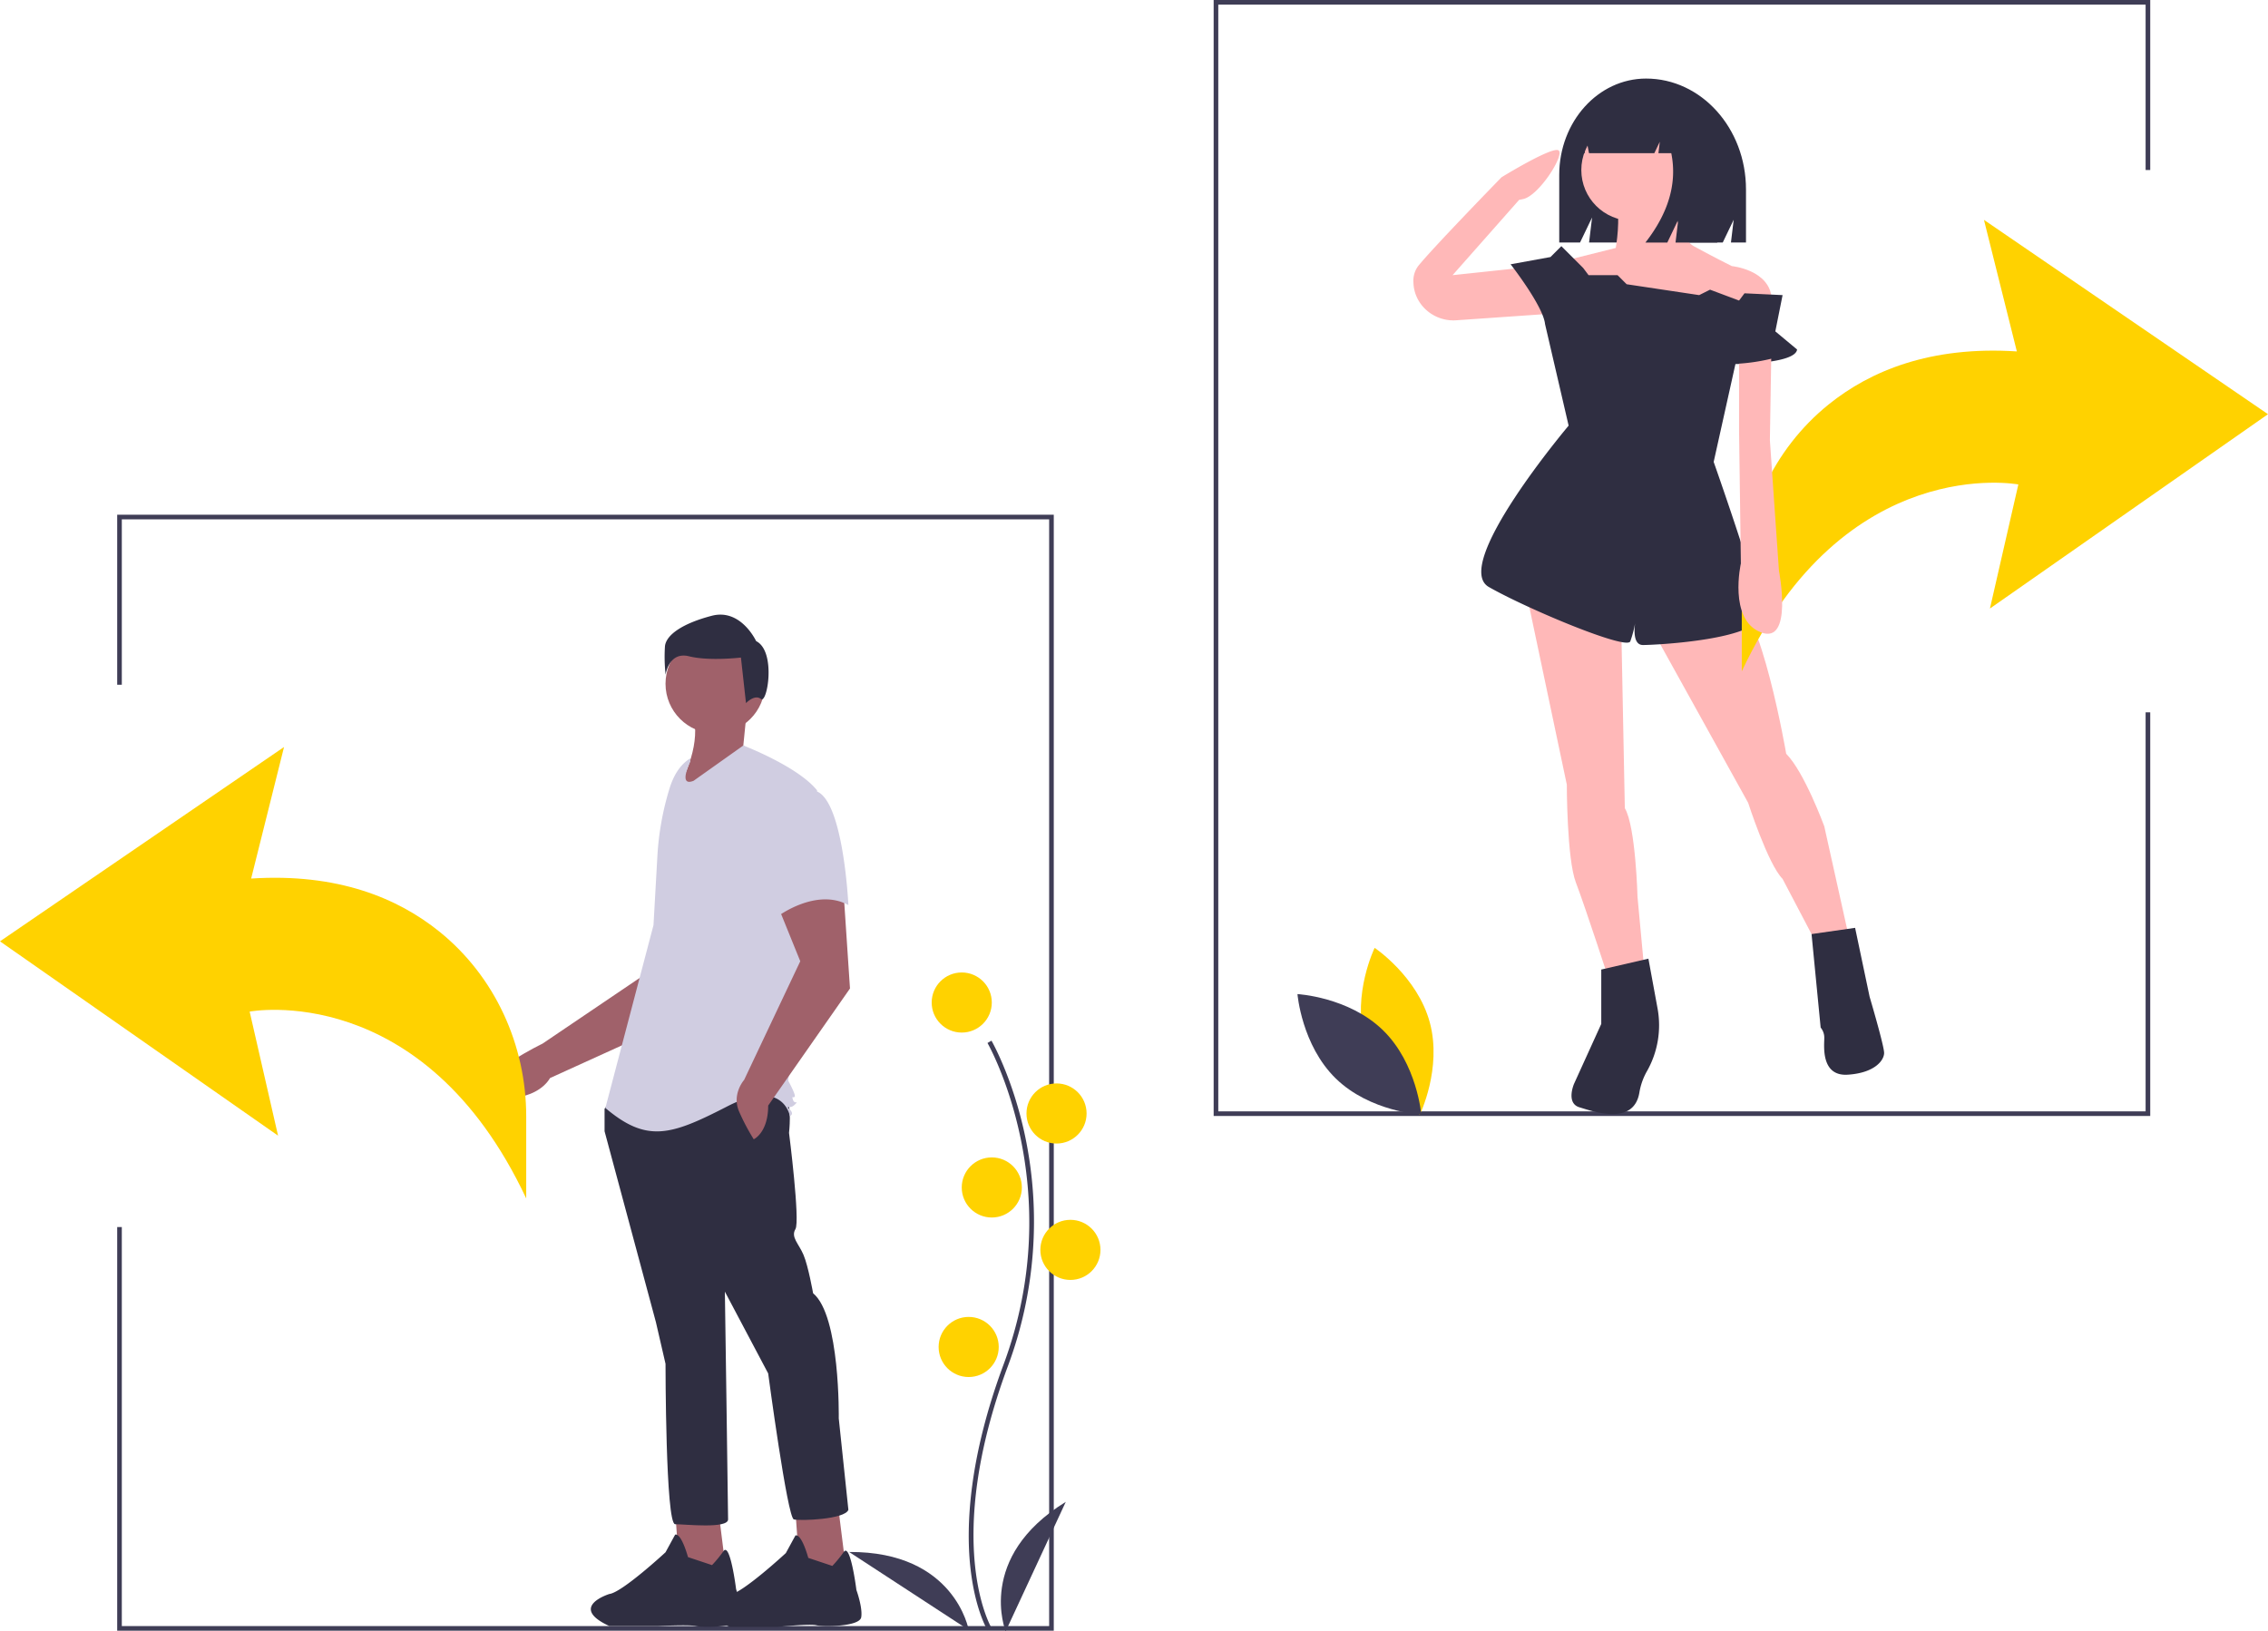 <svg height="705.663" viewBox="0 0 980.986 705.663" width="980.986" xmlns="http://www.w3.org/2000/svg"><path d="m930.05 482.742h-405.103v-482.742h405.103v73.542h-2v-71.542h-401.103v478.742h401.103v-172.608h2z" fill="#3f3d56"/><path d="m455.79 705.396h-405.102v-174.609h2v172.609h401.102v-478.743h-401.102v71.543h-2v-73.543h405.102z" fill="#3f3d56"/><g transform="translate(-109.507 -97.168)"><path d="m821.489 131.152c-20.743 0-37.558 18.661-37.558 41.681v29.247h8.995l5.208-10.836-1.302 10.836h57.817l4.734-9.851-1.184 9.851h6.51v-22.964c-0-26.49-19.35-47.964-43.22-47.964z" fill="#2f2e41"/><path d="m769.168 351.087 18.038 85.483s0 32.154 3.921 42.349 14.901 43.918 14.901 43.918l14.901-3.921-3.137-33.723s-.784-30.586-5.49-38.428l-1.568-79.993z" fill="#ffb8b8"/><path d="m825.634 372.262 39.996 72.151s8.627 26.664 14.901 32.938l16.469 31.37 12.548-4.705-10.979-49.407s-8.627-23.527-16.469-31.37c0 0-10.979-64.308-23.527-68.229s-32.938 17.253-32.938 17.253z" fill="#ffb8b8"/><path d="m822.497 511.858-20.39 4.705v23.527l-11.764 25.88s-3.662 8.41 2.353 10.195c5.642 1.675 23.367 8.225 25.88-6.274a27.779 27.779 0 0 1 3.201-9.189 40.239 40.239 0 0 0 4.633-27.545z" fill="#2f2e41"/><path d="m911.901 498.525-18.838 2.695 3.937 40.438a6.87 6.87 0 0 1 1.568 4.705c0 3.137-1.568 16.469 10.195 15.685s15.685-6.274 15.685-9.411-6.274-24.312-6.274-24.312z" fill="#2f2e41"/></g><circle cx="705.932" cy="73.542" fill="#ffb8b8" r="21.959"/><path d="m831.908 180.122s3.137 19.606 10.195 23.527 16.469 8.627 16.469 8.627 16.469 1.568 17.253 14.116l-1.568 10.195-87.835-1.569-3.137-24.312 25.096-6.274s2.353-13.332 0-19.606 23.527-4.705 23.527-4.705z" fill="#ffb8b8" transform="translate(-109.507 -97.168)"/><path d="m783.285 232.666-43.911 3.049c-9.645.67-18.242-6.668-18.51-16.333a10.634 10.634 0 0 1 2.034-7.107c6.274-7.842 36.075-38.428 36.075-38.428s20.39-12.548 24.312-11.764-7.842 19.606-14.901 21.175-.784-.784-.784-.784l-29.801 33.723 36.86-3.921z" fill="#ffb8b8" transform="translate(-109.507 -97.168)"/><path d="m536.64 802.353c-.229-.375-5.641-9.41-7.517-28.172-1.721-17.213-.614-46.227 14.433-86.698 28.506-76.671-6.569-138.533-6.928-139.149l1.73-1.004c.091.156 9.142 15.929 14.488 41.044a179.061 179.061 0 0 1 -7.416 99.807c-28.457 76.54-7.301 112.773-7.084 113.131z" fill="#3f3d56" transform="translate(-109.507 -97.168)"/><circle cx="415.986" cy="433.663" fill="#ffd200" r="13"/><circle cx="456.986" cy="481.663" fill="#ffd200" r="13"/><circle cx="428.986" cy="513.663" fill="#ffd200" r="13"/><circle cx="462.986" cy="540.663" fill="#ffd200" r="13"/><circle cx="418.986" cy="582.663" fill="#ffd200" r="13"/><path d="m544.493 802.832s-13-32 26-56z" fill="#3f3d56" transform="translate(-109.507 -97.168)"/><path d="m528.505 802.251s-5.916-34.029-51.709-33.738z" fill="#3f3d56" transform="translate(-109.507 -97.168)"/><path d="m395.283 489.433-4.116 27.393-47.045 31.82s-24.735 11.853-23.178 19.217c1.388 6.564 20.475 5.787 26.481-4.364l56.246-25.57 18.811-37.24z" fill="#a0616a" transform="translate(-109.507 -97.168)"/><path d="m292.023 653.434 2.081 29.141 20.121-1.388-3.469-27.753z" fill="#a0616a"/><path d="m407.08 770.724s-2.775-10.407-5.551-9.713l-4.163 7.632s-18.733 17.346-24.284 18.039c0 0-18.039 5.551 0 13.876h20.815s13.876-.694 16.652 0 18.733.694 19.427-3.469-2.081-12.489-2.081-12.489-2.559-20.47-5.442-16.479a54.484 54.484 0 0 1 -4.965 6.072z" fill="#2f2e41" transform="translate(-109.507 -97.168)"/><path d="m344.059 653.781 2.082 29.141 20.121-1.388-3.47-27.753z" fill="#a0616a"/><path d="m459.117 771.071s-2.775-10.407-5.551-9.713l-4.163 7.632s-18.733 17.346-24.284 18.039c0 0-18.039 5.551 0 13.876h20.815s13.876-1.388 16.652-.694 18.733.694 19.427-3.469-2.081-11.795-2.081-11.795-2.559-20.47-5.442-16.479a54.484 54.484 0 0 1 -4.965 6.072z" fill="#2f2e41" transform="translate(-109.507 -97.168)"/><path d="m374.471 571.944-3.469 4.857v9.713l22.202 82.565 4.163 18.039s0 69.382 4.163 69.382 22.896 2.081 22.896-2.081-1.388-98.523-1.388-98.523l18.733 35.385s8.326 62.444 11.101 63.138 22.202 0 23.59-4.163l-4.163-39.548s.694-44.405-11.101-54.118c0 0-2.081-11.795-4.163-16.652s-5.551-7.632-3.469-11.101-2.775-41.629-2.775-41.629 1.388-11.795-1.388-15.264-74.933 0-74.933 0z" fill="#2f2e41" transform="translate(-109.507 -97.168)"/><circle cx="309.368" cy="295.77" fill="#a0616a" r="21.508"/><g transform="translate(-109.507 -97.168)"><path d="m432.405 405.774-1.388 13.876 5.551 4.857-35.385 16.652c8.716-14.892 11.298-28.452 6.938-38.16z" fill="#a0616a"/><path d="m408.121 426.588s-5.551 11.101 1.388 8.326l21.508-15.264s23.59 9.02 31.916 19.427l-6.938 73.545-5.551 52.037s3.469 6.244 2.775 6.938-1.388-.694-.694 1.388 2.775 0 .694 2.081-4.163 0-2.081 2.081 0 2.775 0 2.775-2.775-16.652-27.059-4.163-34.691 15.958-52.73.694l20.815-79.096 1.681-29.832a122.881 122.881 0 0 1 5.28-29.359c1.591-5.151 4.363-10.212 8.997-12.967z" fill="#d0cde1"/><path d="m445.24 487.298 10.407 25.671-24.284 51.343s-5.551 6.244-2.081 13.876a91.718 91.718 0 0 0 6.244 11.795s6.244-2.775 6.244-14.57l35.385-50.649-2.775-41.629z" fill="#a0616a"/><path d="m443.853 441.506a26.517 26.517 0 0 0 -5.551 24.978c4.163 15.264 7.632 27.059 7.632 27.059s16.652-12.489 30.528-4.857c0 0-2.081-45.098-13.876-49.261s-18.733 2.081-18.733 2.081z" fill="#d0cde1"/><path d="m436.557 374.487s-6.572-14.238-19.167-10.953-19.715 8.214-20.262 13.143a70.319 70.319 0 0 0 .274 12.322s1.369-10.131 10.131-7.941 22.453.548 22.453.548l2.191 19.715s3.735-3.982 6.474-1.791 6.669-20.661-2.093-25.042z" fill="#2f2e41"/><path d="m794.264 213.06-9.411-9.411-4.705 4.705-17.253 3.137s14.116 18.038 14.901 25.88l10.195 43.918s-50.976 60.387-34.507 69.798 59.603 27.449 61.171 23.527a49.348 49.348 0 0 0 2.353-9.411s-2.353 10.979 3.137 10.979 52.544-2.353 50.976-14.116-20.39-65.092-20.39-65.092l9.411-42.349s25.88 0 26.664-6.274l-9.411-7.842 3.137-15.685-16.469-.784-2.353 3.137-12.548-4.705-4.705 2.353-31.37-4.705-3.921-3.921h-12.548z" fill="#2f2e41"/><path d="m699.752 547.078c5.391 19.928 23.856 32.27 23.856 32.27s9.725-19.968 4.334-39.896-23.856-32.27-23.856-32.27-9.725 19.968-4.334 39.896z" fill="#ffd200"/><path d="m707.674 542.795c14.793 14.4 16.6 36.537 16.6 36.537s-22.177-1.211-36.97-15.611-16.6-36.537-16.6-36.537 22.177 1.211 36.97 15.611z" fill="#3f3d56"/><path d="m832.166 142.634a19.698 19.698 0 0 0 -15.542-7.931h-.737c-14.217 0-25.742 12.865-25.742 28.735v0h4.764l.769-5.856 1.128 5.856h28.254l2.367-4.954-.592 4.954h5.558q3.891 19.322-11.18 38.643h9.469l4.734-9.909-1.184 9.909h18.049l3.551-22.79c0-17.067-9.917-31.54-23.666-36.657z" fill="#2f2e41"/><path d="m862.885 387.555v-35.432c0-30.93 13.494-60.592 37.572-80.006 17.997-14.511 44.063-25.362 81.405-22.937l-14.225-56.902 122.856 84.06-120.27 84.06 12.286-53.669s-75.007-14.225-119.623 80.827z" fill="#ffd200"/><path d="m337.115 615.579v-35.432c0-30.93-13.494-60.592-37.572-80.006-17.997-14.511-44.063-25.362-81.405-22.937l14.225-56.902-122.856 84.06 120.27 84.06-12.286-53.669s75.007-14.225 119.623 80.827z" fill="#ffd200"/><path d="m875.825 239.724-.784 47.839 3.921 56.466s6.274 32.154-7.842 26.664-8.627-29.801-8.627-29.801l-.784-57.25v-43.133z" fill="#ffb8b8"/><path d="m858.964 237.873v16.731a81.892 81.892 0 0 0 17.103-2.367l.15-16.041z" fill="#2f2e41"/></g></svg>